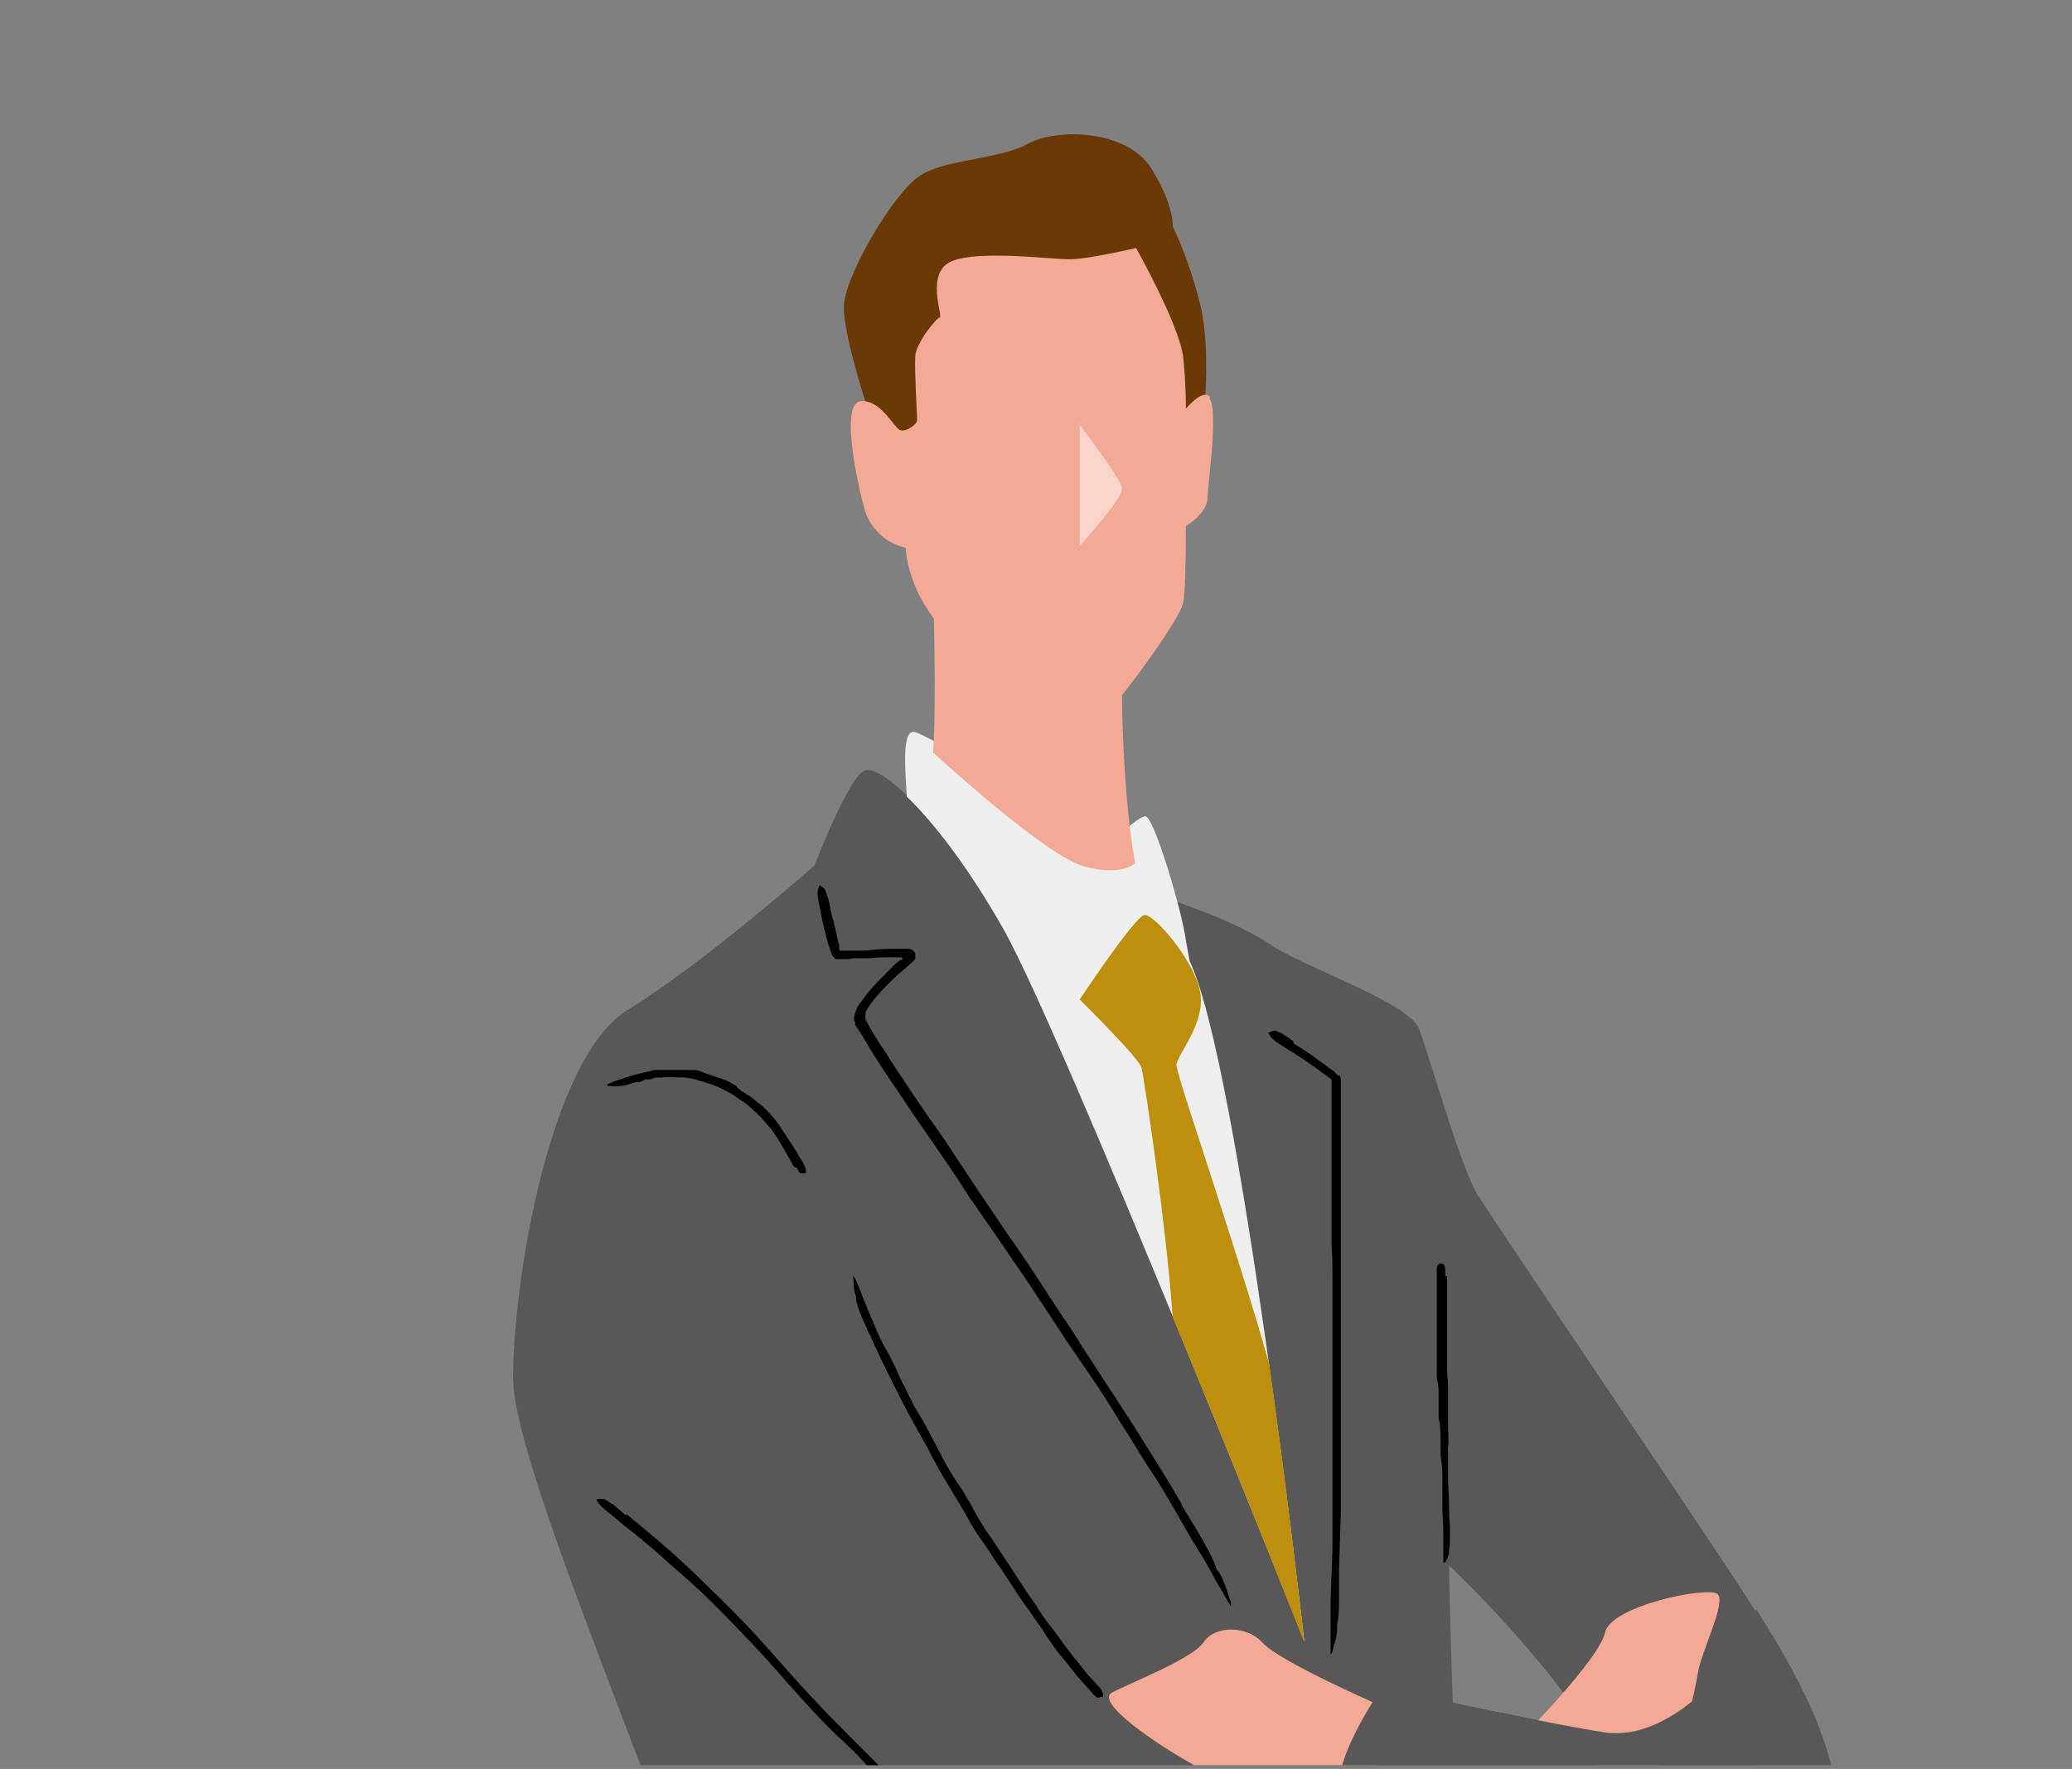 <?xml version="1.0" encoding="UTF-8"?>
<svg id="_レイヤー_2" xmlns="http://www.w3.org/2000/svg" xmlns:xlink="http://www.w3.org/1999/xlink" version="1.1" viewBox="0 0 220.5 188.3">
  <rect x="0" y="0" width="220.5" height="188.3" fill="#808080" stroke="none"/>
  <!-- Generator: Adobe Illustrator 29.4.0, SVG Export Plug-In . SVG Version: 2.1.0 Build 152)  -->
  <defs>
    <style>
      .st0 {
        fill: none;
      }

      .st1 {
        fill: #efefef;
      }

      .st2 {
        fill: #bd8f0c;
      }

      .st3 {
        fill: #f4a995;
      }

      .st4 {
        fill: #fff;
      }

      .st5 {
        fill: #6a3906;
      }

      .st6 {
        opacity: .5;
      }

      .st7 {
        fill: #595757;
      }

      .st8 {
        clip-path: url(#clippath);
      }
    </style>
    <clipPath id="clippath">
      <rect class="st0" width="220.5" height="187.9"/>
    </clipPath>
  </defs>
  <g id="_文字">
    <g class="st8">
      <g>
        <path class="st7" d="M186.8,171.5c-2.1-3.6-27.6-41.1-29.6-44.4-1.9-3.2-5.1-14.8-6.2-17.6-1.1-2.8-12.4-6.6-15.9-9s-9.9-4.5-9.9-4.5l-23.8-5.6c-4.4-6-8.1-8.8-9.3-8.4-1.7.4-5.4,10.1-5.4,10.1,0,0-11.6,10.3-19.9,15.4s-12.2,28.9-12.2,39.2,19.9,53.9,20.8,63.5c.9,9.6-1.7,27.1-3.1,34.5-3.6,19.9-7.6,30.6-11.9,47.5l14.8-.8s9.2-3.5,12.2-3.5,34.7,6.4,38.7,6.4,3.5-8.1,6.1-25.9c2.6-17.8,6.3-45.4,5.6-57h12.5c0,.1,6.5,35.1,11.2,52.5,4.7,17.4,7.3,26.6,8.6,27.4,1.3.9,4.3-10.1,4.1-13.1-.2-3-10.3-30.6-15.4-67.6,1.8-.3,3.2-.6,4.1-1,3.9-1.7,7.4-3.7,8.7-6h0c2,.5,3.6.9,4.6.9,4.9,0,18.6-1.9,19.3-10.5.6-8.6-6.4-19.1-8.6-22.7h0ZM168.9,184.1c-4-.7-9.7-1.9-14.3-2.8h0c-.1-3.7-.3-8.9-.4-14.6l.4.3c3.7,3.6,10,10.2,14.7,17.3h-.5Z"/>
        <path d="M66.7,161.2c2.3,1.9,4.6,3.8,6.8,5.9,1.1,1,2.1,2.1,3.2,3.1,1.2,1.2,2.4,2.4,3.6,3.7,2.2,2.4,4.3,4.9,6.5,7.2,1.3,1.4,2.7,2.8,4.1,4.2,1.3,1.3,2.6,2.6,3.9,3.9,1.2,1.2,2.5,2.4,3.8,3.5,1,.9,2,1.8,3.1,2.7,1,.9,2.1,1.8,3.1,2.7.7.6,1.4,1.2,2.1,1.7.7.6,1.4,1.1,2.2,1.6,2.5,1.9,5.2,3.6,7.9,5.1l1.9.9c.6.3,1.3.5,1.9.8,1.3.5,2.7.9,4,1.2.3,0,.5.1.8.2,1,.2,2,.4,3,.6,1.3.2,2.6.4,3.8.6.2,0,.4,0,.6,0,1.2.1,2.2.5,3.2.7.2,0,.2.1.4.2-.2,0-.4,0-.6,0-.9,0-1.8,0-2.6-.1-1.1-.1-2.2-.2-3.4-.4-3-.4-6-1.1-9-1.9-.8-.3-1.7-.6-2.5-1-.8-.4-1.6-.8-2.4-1.2l-2.6-1.5-2.5-1.6c-1.7-1.2-3.4-2.3-5-3.6-.7-.5-1.3-1-1.9-1.6l-1.9-1.6-2.4-2.1c-.8-.7-1.6-1.4-2.4-2.1-.9-.8-1.8-1.7-2.7-2.6-1.1-1.1-2.2-2.2-3.2-3.3-1-1.1-2.1-2-3.2-3.1-1.1-1.1-2.1-2.2-3.1-3.3-2-2.2-3.9-4.5-6-6.6-1.1-1.2-2.3-2.4-3.5-3.6-1.4-1.4-2.9-2.7-4.4-4-1.3-1.2-2.7-2.4-4.1-3.5-.8-.6-1.6-1.3-2.3-1.9-.7-.5-1.2-1-1.4-1.4,0,0,0-.1,0-.1.2,0,.4-.1.8,0,.2,0,.6.4.9.5,0,0,0,0,0,0l1.4,1.2h0Z"/>
        <path d="M115.6,179.5l-.9-1-.8-1c-.5-.7-1.1-1.3-1.6-2-.5-.7-1-1.4-1.4-2.1-.6-.8-1.1-1.6-1.7-2.4-1.1-1.5-2-3.1-3.1-4.6-.6-.9-1.2-1.9-1.9-2.8-.6-.9-1.1-1.8-1.6-2.7-.5-.8-1-1.7-1.5-2.5-.8-1.3-1.6-2.7-2.3-4.1-.5-.9-1-1.8-1.5-2.7-.9-1.6-1.7-3.2-2.5-4.8-.7-1.4-1.4-2.9-2.1-4.4,0-.1-.1-.3-.2-.4-.2-.5-.5-1.1-.7-1.6-.3-.7-.6-1.4-.7-2.1,0-.1,0-.2,0-.3-.3-.7-.2-1.3-.3-1.9,0-.1,0-.2,0-.3,0,0,.1.2.2.3.2.4.4.9.6,1.4.2.6.5,1.2.7,1.8.7,1.6,1.3,3.2,2.2,4.7.5.9.9,1.8,1.3,2.7.5,1,1,2,1.5,3,.6,1,1.2,2,1.7,3,.4.8.9,1.6,1.3,2.5.6,1.1,1.2,2.1,1.9,3.1.4.6.7,1.2,1.1,1.8.4.8.8,1.5,1.3,2.3.4.7,1,1.4,1.4,2.1.5.7.9,1.4,1.4,2.1.9,1.4,1.8,2.8,2.8,4.2.5.8,1,1.6,1.6,2.3.7.9,1.3,1.8,2,2.7.6.8,1.3,1.6,1.9,2.4.4.4.8.9,1.2,1.3.3.3.5.7.5,1,0,0,0,.1,0,.1-.2,0-.4.1-.6.1-.1,0-.3-.2-.5-.4,0,0,0,0,0,0l-.7-.8h0Z"/>
        <path d="M84.5,124.2c-.4-.7-.8-1.4-1.2-2.1-.2-.3-.4-.7-.6-1-.3-.4-.5-.8-.8-1.1-.6-.7-1.1-1.3-1.8-1.9-.4-.4-.8-.7-1.3-1-.4-.3-.8-.6-1.2-.8-.4-.2-.8-.4-1.2-.6-.7-.3-1.4-.5-2.1-.7-.4-.2-.9-.2-1.4-.3-.8,0-1.7-.1-2.5,0h-.6c0,0-.6.2-.6.2h-.6c0,.1-.6.3-.6.3,0,0-.2,0-.2,0-.3,0-.5.1-.8.2-.3.1-.7.2-1,.2s0,0-.2,0c-.3.1-.7,0-1,0,0,0-.1,0-.2-.1,0,0,0,0,.1-.1.2-.1.4-.2.7-.3.3-.1.6-.2.9-.3.8-.3,1.7-.5,2.5-.7.2,0,.5-.1.8-.2.2,0,.5,0,.8,0,.3,0,.6,0,.8,0s.6,0,.8,0c.3,0,.6,0,.9,0,.3,0,.6,0,.9,0,.5,0,.9.2,1.4.4.6.2,1.2.4,1.8.6.3.1.7.3,1,.5.2.1.4.2.5.4.2.1.3.3.5.4.3.2.7.4,1.1.7.3.3.7.6,1,.8.6.6,1.2,1.2,1.7,1.9.3.4.5.8.8,1.2.3.5.6.9.9,1.4.3.4.5.9.8,1.3.1.2.3.5.4.8.1.2.1.4,0,.6,0,0,0,0,0,0-.2,0-.4,0-.5,0,0,0-.2-.1-.2-.2,0,0,0,0,0,0l-.2-.4h0Z"/>
        <path class="st3" d="M146.1,181.2s-10-4.4-11.7-6.3c-1.7-1.9-5.1-1.9-6.3-.1-1.2,1.8-8,4.4-9.8,5.4-1.7,1,4.5,5.4,9.5,8.1,5,2.8,11.8,4.5,14.6,3.6,2.8-.9,4.1-1.3,4.1-3.4s-.4-7.3-.4-7.3h0Z"/>
        <path class="st3" d="M162,184.9s8.2-8.3,8.8-11.1c.6-2.9,11.1-5,12-4.1s-1.7,6-2.1,8.3-1.4,8-4.4,10.1-14.3-3.1-14.3-3.1h0Z"/>
        <path d="M88.7,98c.1.6.3,1.2.4,1.8,0,.3.2.6.2.9v.4c.2.2.2.1.2.1h0c0,0,.2,0,.3,0,.2,0,.5,0,.7,0h1.4c1-.1,1.9-.2,2.9-.2.2,0,.5,0,.7,0h.4c.2,0,.5,0,.7,0,.4,0,.7.2.8.5,0,.2,0,.3,0,.4h0c0,0,0,.2,0,.2l-.2.2-1,.9-.7.6c-.7.6-1.3,1.3-1.9,1.9-.6.7-1.2,1.4-1.5,2.1,0,0,0,.2,0,.2,0,0,0,0,0,.1h0c0,0,0,.2,0,.2,0,0,0,0,0,0h0c0,0,0,.2,0,.2.2.4.4.7.6,1.1.4.7.9,1.5,1.4,2.2.9,1.5,1.9,2.9,2.8,4.3,1.2,1.8,2.4,3.5,3.6,5.2l3.3,5,3.1,4.6c1.7,2.4,3.3,4.8,4.9,7.3,1,1.6,2.2,3.2,3.2,4.9,1.9,2.9,3.7,5.7,5.6,8.6,1.6,2.6,3.3,5.2,4.8,7.8.2.3.3.5.4.8l1.7,2.8c.7,1.2,1.4,2.4,1.9,3.7,0,.2.2.4.3.5.7,1.2.9,2.2,1.3,3.3,0,.2,0,.3,0,.4-.1-.2-.2-.3-.3-.5-.5-.8-.9-1.6-1.4-2.4-.6-1.1-1.1-2.1-1.8-3.1-1.7-2.8-3.2-5.7-5-8.4-1.1-1.6-2-3.3-3.1-4.9-1.1-1.8-2.2-3.6-3.4-5.3-1.2-1.8-2.5-3.6-3.7-5.5l-2.9-4.4c-1.3-1.9-2.6-3.8-3.9-5.7-.8-1.1-1.5-2.2-2.3-3.3-.9-1.4-1.8-2.8-2.7-4.1-.9-1.3-1.8-2.6-2.7-3.9-.9-1.3-1.8-2.7-2.7-4-.9-1.3-1.8-2.7-2.6-4-.4-.7-.8-1.4-1.3-2.1l-.2-.3h0c0-.1,0-.2,0-.3-.2-.3-.1-.6,0-.9.1-.5.3-.9.6-1.2,1.1-1.6,2.4-2.8,3.7-4.1l.5-.4h.2c0-.1,0-.2,0-.2,0,0,0,0,0-.1,0,0,0,0-.1,0,0,0,0,0-.2,0h-.6c-.8,0-1.7,0-2.5.1h-1.8c-.3.1-.6.1-.9.1s-.3,0-.5,0c0,0-.2,0-.3,0-.1,0-.2,0-.3-.1,0-.1-.2-.2-.3-.4,0-.1,0-.2-.1-.3,0-.2-.1-.4-.2-.6-.1-.4-.2-.7-.3-1.1-.3-1.1-.5-2.1-.7-3.2-.2-.9-.3-1.6,0-2.1,0,0,0-.2,0-.1.2.2.4.2.6.5.1.2.2.7.4,1.1,0,0,0,0,0,.1l.4,1.9h0Z"/>
        <path d="M137.7,111.1c1,.6,1.9,1.2,2.8,1.9.5.3.9.7,1.4,1l.3.3.2.2h.2c0,.2.1.2.1.3v1.1c0,1.1,0,2.2,0,3.3,0,1.3,0,2.6,0,3.9,0,2.4,0,4.9,0,7.4,0,1.5,0,3,0,4.5v4.2c0,1.3,0,2.6,0,3.9,0,2.1,0,4.1,0,6.2,0,1.4,0,2.8,0,4.1v7.2c0,0-.2,6.5-.2,6.5,0,.2,0,.4,0,.6,0,.8,0,1.6,0,2.3,0,1,0,2-.2,2.9,0,.1,0,.3,0,.4,0,.9-.3,1.7-.5,2.5,0,.1-.1.2-.2.3,0-.1,0-.3,0-.4,0-.7,0-1.3,0-2v-2.6c0-2.3.2-4.6.2-6.9,0-1.4,0-2.7,0-4.1,0-1.5,0-3,0-4.5,0-1.6,0-3.1,0-4.7,0-1.2,0-2.5,0-3.7,0-1.6,0-3.3,0-4.9,0-.9,0-1.9,0-2.9,0-1.2,0-2.3,0-3.5s0-2.2-.1-3.4c0-1.1,0-2.3,0-3.4,0-2.2,0-4.5,0-6.8,0-1.2,0-2.5,0-3.8v-3.4s0-.2,0-.2c0,0,0,0,0,0l-.4-.3c-1.1-.8-2.2-1.6-3.3-2.3-.6-.4-1.3-.8-1.9-1.2-.5-.3-.9-.7-1.1-1.1,0,0,0-.1,0-.1.2,0,.4-.2.6-.2s.5.2.8.3c0,0,0,0,0,0l1.2.8h0Z"/>
        <path d="M154,135.9c0,1,0,2.1,0,3.1,0,.5,0,1,0,1.5,0,.6,0,1.2,0,1.8,0,1.1,0,2.2,0,3.4,0,.7.1,1.4.1,2,0,.6,0,1.3,0,1.9,0,.6,0,1.2,0,1.8,0,.9.1,1.9,0,2.8,0,.6,0,1.2,0,1.9,0,1.1,0,2.2.1,3.3,0,1,0,2,.1,2.9v.3c0,.4,0,.7,0,1.1,0,.4,0,.9-.1,1.3,0,0,0,.1,0,.2,0,.4-.2.8-.4,1.1,0,0-.1,0-.2.1,0,0,0-.1,0-.2,0-.3,0-.6,0-.9,0-.4,0-.8,0-1.2,0-1.1,0-2.1-.1-3.2,0-.6,0-1.2,0-1.9,0-.7,0-1.4,0-2,0-.7-.1-1.4-.2-2.1,0-.6,0-1.1,0-1.7,0-.7,0-1.5-.2-2.2,0-.4,0-.9,0-1.3s0-1.1,0-1.6c0-.5-.1-1-.2-1.5,0-.5,0-1,0-1.6,0-1,0-2.1,0-3.1,0-.6,0-1.1,0-1.7v-2.1c0-.6,0-1.2,0-1.9,0-.4,0-.7,0-1,0-.3,0-.5.3-.7,0,0,0,0,0,0,.2,0,.4,0,.5.2,0,0,.1.2.1.4h0v.7h0,0Z"/>
        <path d="M80.9,224.1c.9.7,1.8,1.5,2.7,2.2.4.4.8.8,1.3,1.1.5.4,1,.9,1.5,1.3,1,.8,1.9,1.6,2.9,2.4.6.5,1.3.9,1.9,1.3.6.4,1.2.9,1.8,1.3.6.4,1.1.8,1.7,1.1.9.6,1.8,1.1,2.6,1.8.6.4,1.2.8,1.8,1.1,1.1.6,2.1,1.3,3.2,1.9,1,.5,1.9,1.1,2.9,1.6,0,0,.2.1.3.2.3.2.7.4,1.1.6.4.2.9.4,1.3.8,0,0,.1,0,.2.1.4.2.7.6,1,.9,0,0,0,.1,0,.2,0,0-.2,0-.2,0-.3-.1-.6-.2-1-.4-.4-.2-.8-.4-1.2-.6-1.1-.5-2.1-1.1-3.2-1.7-.6-.3-1.2-.7-1.8-1.1-.7-.4-1.3-.8-2-1.2-.7-.4-1.4-.8-2.1-1.2-.5-.3-1.1-.7-1.6-1.1-.7-.5-1.4-.9-2.1-1.3-.4-.2-.8-.5-1.2-.8-.5-.4-.9-.8-1.4-1.1-.5-.3-1-.6-1.5-.9-.5-.3-.9-.7-1.4-1-.9-.7-1.8-1.4-2.7-2.1-.5-.4-1-.9-1.5-1.3-.6-.5-1.2-1-1.8-1.5-.5-.4-1.1-.9-1.6-1.4-.3-.2-.6-.5-.9-.8-.2-.2-.4-.4-.4-.7,0,0,0,0,0,0,.2,0,.3-.2.5-.2.1,0,.3.1.4.2,0,0,0,0,0,0l.5.5h0Z"/>
        <path class="st1" d="M106.9,99.1c6.6,12,31.9,75.6,31.9,75.6,0,0-6.9-61.3-12.2-72.4l-.4-2.2c-.4-3.1-3.4-13.2-4.3-13.2s-3.3,2.7-4,2.6-19.4-11.6-20.7-11.6-.8,4.6-.7,6.9c2.8,2.7,6.5,7.4,10.4,14.3h0Z"/>
        <path class="st5" d="M93.3,45s10.7,8.2,19.9,8.2,14.8-8.1,14.8-8.1c0,0,1-7.6-.3-12.8-1.3-5.1-2.9-8.2-2.9-8.2,0,0,.2-2.2-2.3-6.2-2.6-4.1-10-4.3-13.1-2.6s-8.7,1.6-11.5,3.4-8.1,10.8-8.1,14,2.6,11,2.6,11l1,1.2h0Z"/>
        <path class="st3" d="M128.8,42.3c-.6-.8-1.8.3-2.6,1.2,0-2.6-.2-4.7-.3-5.6-.5-3.5-5-11.5-5-11.5,0,0-5.1,1.2-7.1,1.2s-9.6-1-12.5.2c-2.9,1.2-.9,5.9-1.3,6s-2.5,2.7-2.6,4.1.2,6.3.2,6.8-1.2,1.3-1.8,1.1c-.6-.2-2.1-3.3-4.2-3.1s-.6,7.8.4,11.5c1.1,3.6,4.4,4.1,4.4,4.1,0,0-.1,1.6,1.2,4.6,1.3,3,7.9,11.1,10.4,13.8,1.7,1.9,7.6,1.6,9.1,0,1.8-1.7,8.4-10.6,8.8-12.5.2-.7.3-4.1.3-8.2,1-.6,2.3-1.8,2.3-3s1.2-9.4.2-10.6h0Z"/>
        <g class="st6">
          <path class="st4" d="M114.8,45.1s4.5,5.8,4.6,6.9-4.5,6.1-4.5,6.1v-13c-.1,0-.1,0-.1,0Z"/>
        </g>
        <path class="st3" d="M120.8,91.9c-1.6-9.1-1.4-20.9-1.4-20.9l-20.1-8s.4,11.4,0,17.1c0,0,11.8,10.9,16,12.1s5.6-.4,5.6-.4h0Z"/>
        <path class="st2" d="M135.1,145.3c-3.7-13.1-9.9-30.8-9.9-31.9s3.2-4.5,2.5-7.9-4.9-8.2-5.9-8.1-6.9,9-6.9,9c0,0,6.4,6.3,6.6,7.3.2.9,2.5,15.6,3.3,26.5,7.4,17.9,14,34.6,14,34.6,0,0-1.5-13.8-3.7-29.4h0Z"/>
        <path class="st7" d="M184.1,177s-6.3,8.5-13.4,7.4-23.6-4.8-23.6-4.8c0,0-7.4,10.6-3.4,12.5,4.1,1.9,27.4,12.6,32.4,12.6,0,0,9.9-2.2,10.7-15.3.9-13.1-2.7-12.5-2.7-12.5h0Z"/>
        <path d="M174.7,205.1c-1.1-.2-2.2-.6-3.3-.9-.5-.2-1-.4-1.6-.6-.6-.2-1.2-.5-1.8-.7-1.1-.4-2.3-.9-3.4-1.4-.7-.3-1.4-.5-2.1-.8-.7-.2-1.3-.5-1.9-.8-.6-.2-1.2-.5-1.8-.7-1-.4-1.9-.7-2.9-1.2-.6-.3-1.3-.5-1.9-.8l-3.3-1.4-3-1.3c-.1,0-.2-.1-.3-.1-.4-.2-.7-.3-1.1-.5-.5-.2-.9-.4-1.3-.8,0,0-.1,0-.2-.1-.4-.2-.6-.6-.9-.9,0,0,0-.1,0-.2,0,0,.1,0,.2,0,.3.1.6.2.9.4.4.2.8.4,1.1.5,1.1.4,2.1,1,3.2,1.4.6.2,1.2.6,1.9.8.7.3,1.4.6,2,.9.7.3,1.5.5,2.2.8.6.2,1.1.5,1.7.8.8.3,1.5.6,2.3.9.4.1.9.3,1.3.5.5.2,1,.5,1.6.7.5.2,1.1.3,1.6.5.5.2,1.1.4,1.6.6,1,.4,2.1.8,3.1,1.2.6.2,1.1.5,1.7.7.7.2,1.4.5,2.1.7.6.2,1.3.4,1.9.5.4,0,.7.2,1.1.2.3,0,.5.1.7.4,0,0,0,0,0,0,0,.2-.1.4-.2.5,0,0-.3,0-.4.1h0c-.2,0-.5,0-.7-.1h0Z"/>
      </g>
    </g>
  </g>
</svg>